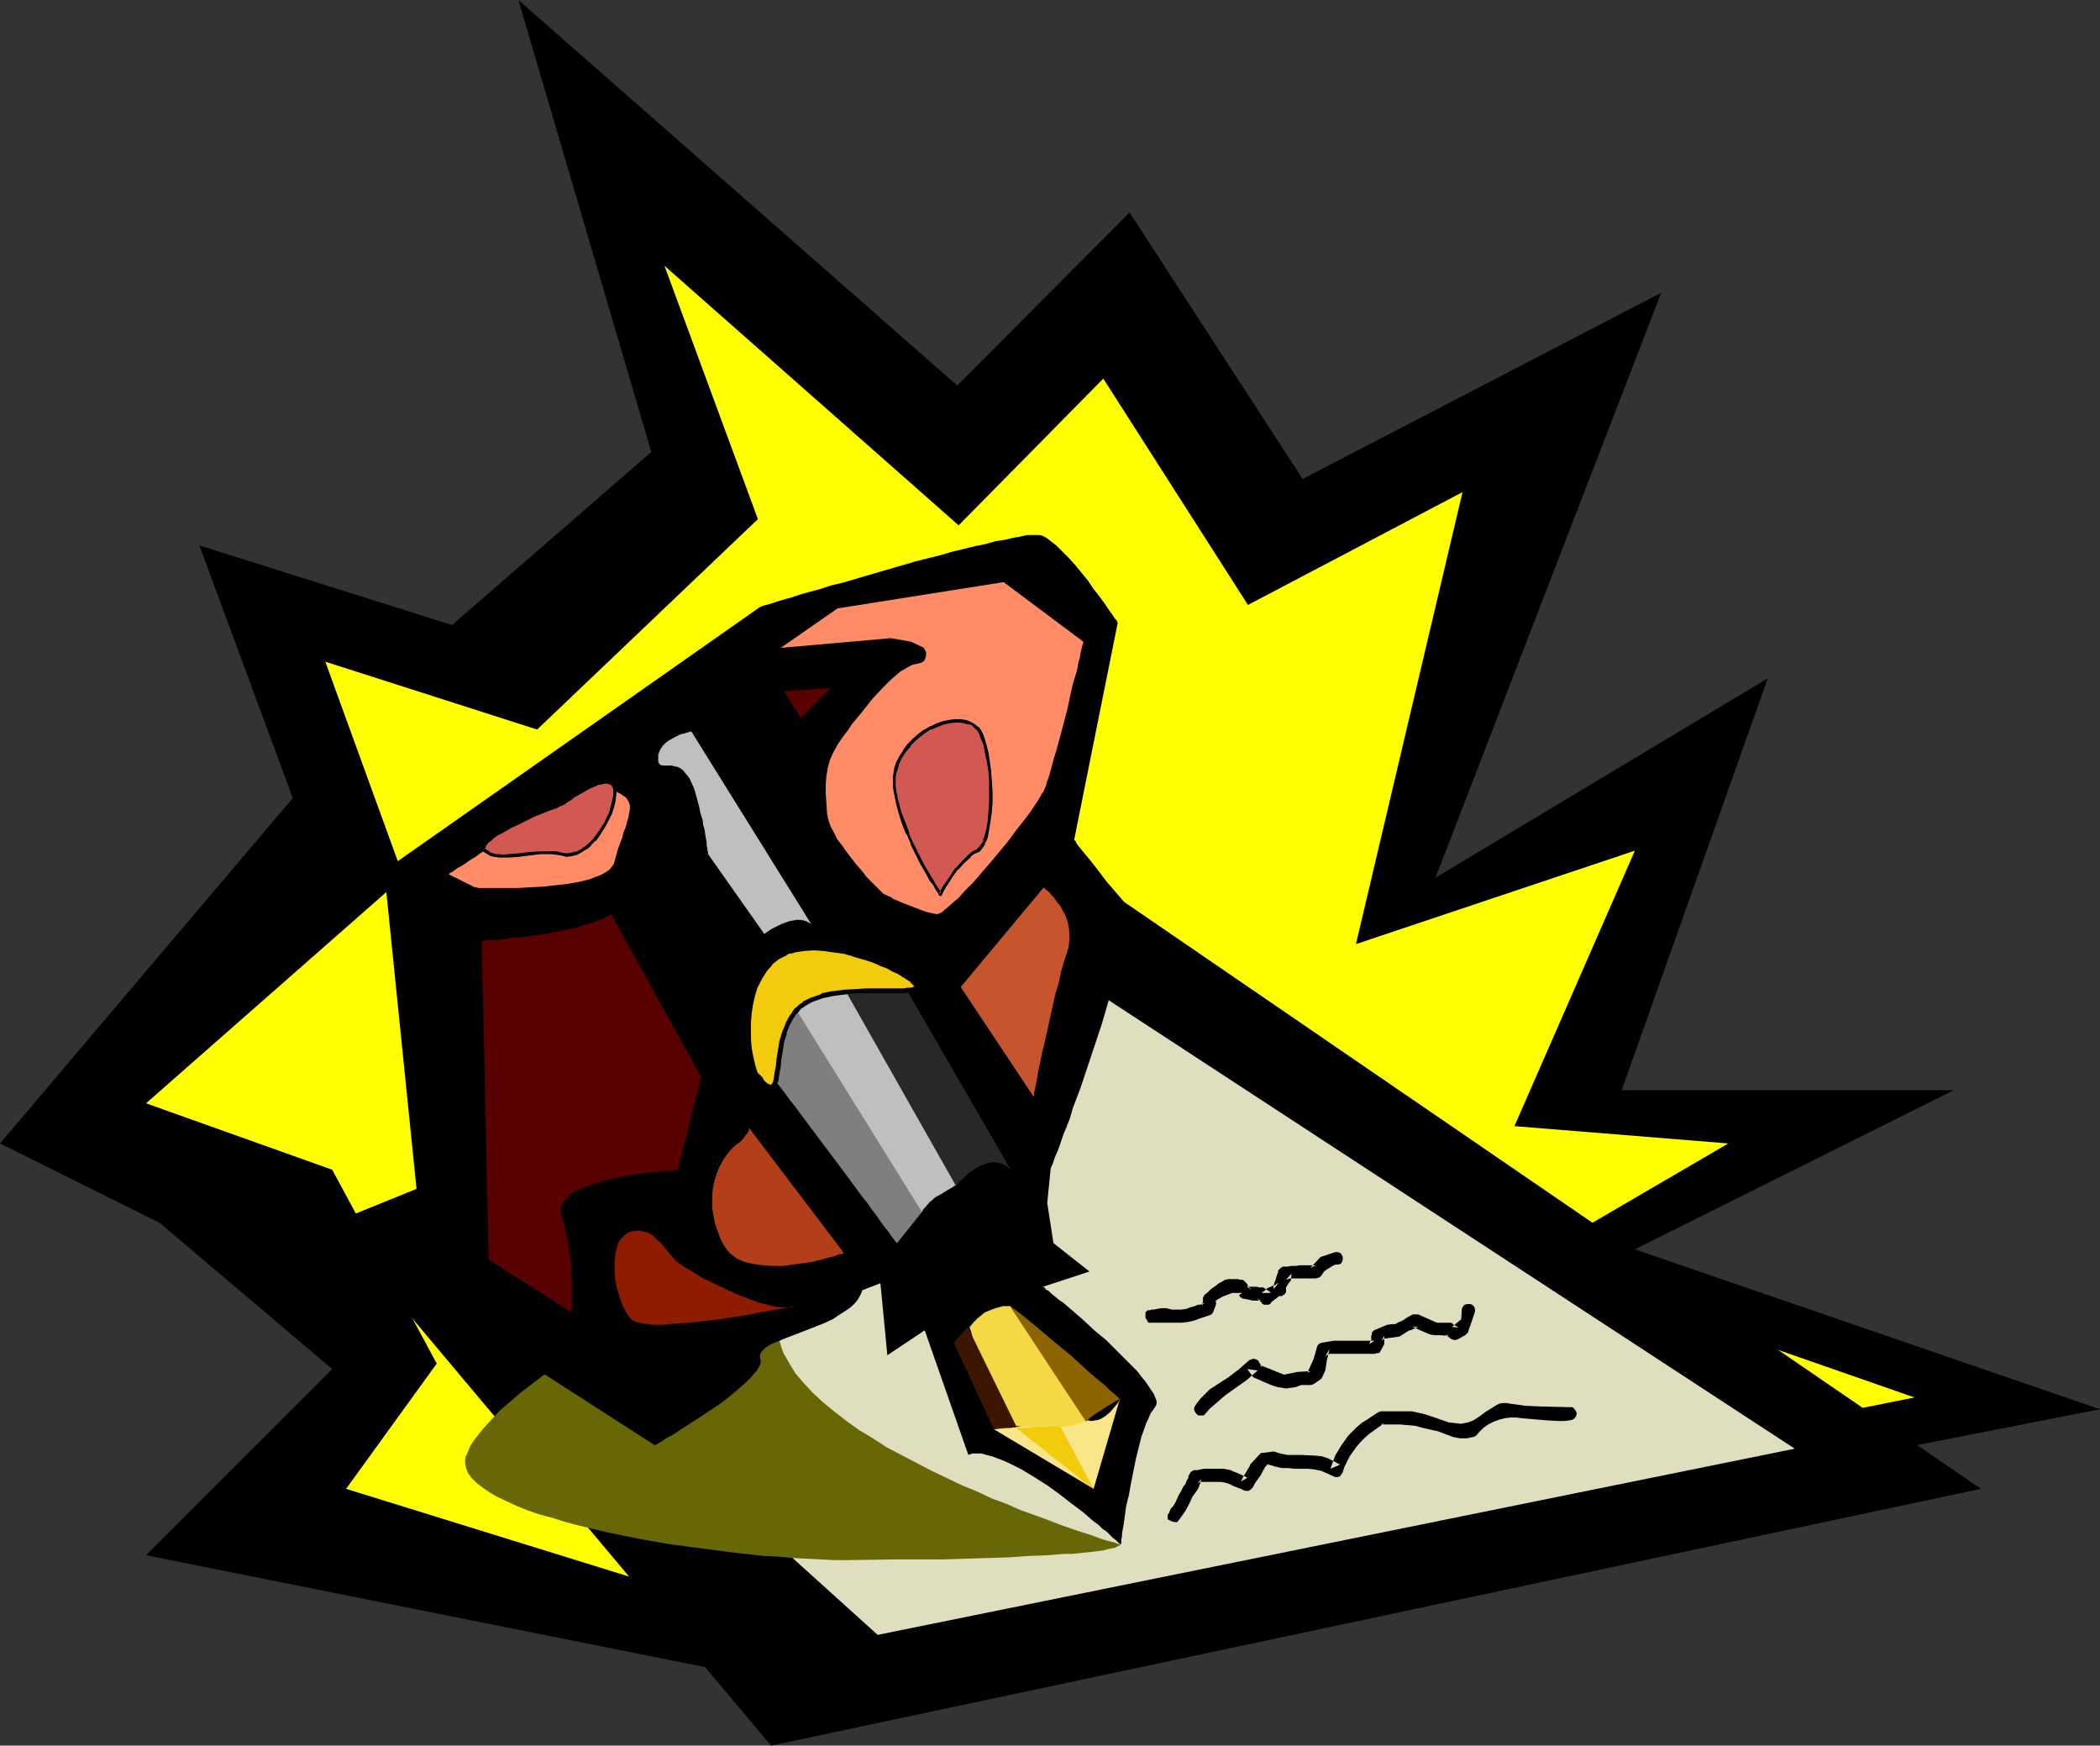 <?xml version="1.0" encoding="UTF-8" standalone="no"?>
<svg
   version="1.0"
   width="129.724mm"
   height="107.803mm"
   id="svg31"
   sodipodi:docname="Writing 6.wmf"
   xmlns:inkscape="http://www.inkscape.org/namespaces/inkscape"
   xmlns:sodipodi="http://sodipodi.sourceforge.net/DTD/sodipodi-0.dtd"
   xmlns="http://www.w3.org/2000/svg"
   xmlns:svg="http://www.w3.org/2000/svg">
  <rect width="100%" height="100%" fill="#333333" stroke="none"/>
  <sodipodi:namedview
     id="namedview31"
     pagecolor="#ffffff"
     bordercolor="#000000"
     borderopacity="0.25"
     inkscape:showpageshadow="2"
     inkscape:pageopacity="0.0"
     inkscape:pagecheckerboard="0"
     inkscape:deskcolor="#d1d1d1"
     inkscape:document-units="mm" />
  <defs
     id="defs1">
    <pattern
       id="WMFhbasepattern"
       patternUnits="userSpaceOnUse"
       width="6"
       height="6"
       x="0"
       y="0" />
  </defs>
  <path
     style="fill:#000000;fill-opacity:1;fill-rule:evenodd;stroke:none"
     d="m 381.699,291.61 74.498,-37.158 H 378.628 L 412.726,158.325 335.158,204.854 387.84,68.338 304.131,111.797 263.731,49.598 223.493,89.987 121.038,0 152.065,105.496 105.525,145.886 46.541,127.307 68.357,186.275 0,266.891 l 37.33,18.579 40.238,34.088 -43.47,43.459 139.784,27.949 316.412,-62.038 z"
     id="path1" />
  <path
     style="fill:#ffff00;fill-opacity:1;fill-rule:evenodd;stroke:none"
     d="m 356.166,294.518 47.349,-27.626 -49.934,-4.039 28.118,-64.299 -65.125,21.81 24.886,-105.496 -50.096,26.334 -33.774,-52.829 -33.774,34.25 -68.68,-60.584 21.816,59.13 -51.55,49.113 -49.45,-15.833 18.261,50.244 -60.115,52.829 43.47,15.509 24.402,45.236 -21.17,29.242 101.646,31.504 264.539,-52.829 z"
     id="path2" />
  <path
     style="fill:#000000;fill-opacity:1;fill-rule:evenodd;stroke:none"
     d="M 262.438,210.508 462.499,347.508 180.022,407.446 77.568,285.47 Z"
     id="path3" />
  <path
     style="fill:#dfdfbf;fill-opacity:1;fill-rule:evenodd;stroke:none"
     d="M 419.028,338.138 204.909,381.596 139.622,322.628 257.59,232.641 Z"
     id="path4" />
  <path
     style="fill:#676707;fill-opacity:1;fill-rule:evenodd;stroke:none"
     d="m 197.637,364.148 11.15,-0.162 h 5.656 5.494 l 5.333,-0.162 5.171,-0.162 5.01,-0.162 4.686,-0.323 4.363,-0.162 1.939,-0.162 1.939,-0.162 h 1.778 l 1.778,-0.162 1.616,-0.162 1.454,-0.162 1.293,-0.162 1.293,-0.162 1.131,-0.323 0.808,-0.162 0.808,-0.162 0.646,-0.323 0.323,-0.162 0.323,-0.162 v 0 l -0.162,-0.162 h -0.323 l -0.323,-0.162 -0.485,-0.162 -0.485,-0.162 -0.646,-0.162 -0.646,-0.162 -1.616,-0.485 -2.101,-0.808 -2.101,-0.646 -2.424,-0.808 -2.747,-0.969 -2.909,-1.131 -3.07,-1.131 -3.232,-1.131 -3.232,-1.454 -3.555,-1.292 -3.394,-1.616 -3.555,-1.454 -7.11,-3.393 -7.11,-3.716 -3.394,-1.777 -3.232,-2.1 -3.232,-1.939 -2.909,-2.1 -2.909,-2.262 -2.586,-2.1 -2.424,-2.262 -2.101,-2.262 -1.939,-2.262 -1.454,-2.423 -1.293,-2.262 -0.485,-1.292 -0.323,-1.131 -0.485,-1.292 -0.485,-1.292 -1.131,-2.1 -0.808,-0.808 -0.808,-0.808 -0.808,-0.808 -0.97,-0.485 -0.97,-0.646 -1.131,-0.323 -1.131,-0.485 -1.131,-0.323 -1.131,-0.162 h -1.293 l -2.586,-0.162 -2.909,0.162 -2.909,0.485 -3.07,0.808 -3.07,0.969 -3.232,0.969 -3.232,1.292 -3.232,1.454 -3.232,1.616 -3.232,1.777 -3.232,1.939 -3.07,1.777 -3.07,2.1 -2.909,1.939 -2.747,2.1 -2.747,2.1 -2.424,2.1 -2.262,1.939 -1.939,2.1 -1.778,1.939 -1.454,1.777 -1.293,1.777 -0.485,0.808 -0.323,0.808 -0.323,0.808 -0.323,0.646 -0.162,0.646 v 0.808 l 0.162,1.131 0.485,1.292 0.808,1.131 1.131,1.131 1.454,1.131 1.616,1.131 1.939,1.131 2.101,0.969 2.424,1.131 2.424,0.969 2.747,0.969 3.07,0.808 3.07,0.969 3.07,0.808 3.394,0.808 3.394,0.808 7.11,1.454 7.272,1.292 7.434,0.969 7.434,0.969 7.11,0.808 3.555,0.162 3.394,0.323 3.232,0.162 3.232,0.162 3.07,0.162 z"
     id="path5" />
  <path
     style="fill:#000000;fill-opacity:1;fill-rule:evenodd;stroke:none"
     d="m 243.531,300.334 10.827,-3.554 -8.403,-6.624 -1.454,-9.37 0.808,-8.078 0.485,-1.131 0.485,-1.454 0.646,-1.454 0.646,-1.777 0.646,-1.939 0.808,-1.939 0.808,-2.1 0.646,-2.262 1.778,-4.685 1.616,-4.847 3.394,-10.178 1.454,-5.008 1.454,-4.685 0.485,-2.262 0.646,-2.262 0.485,-2.1 0.485,-1.939 0.323,-1.939 0.323,-1.616 v -1.616 l 0.162,-1.454 v -1.131 l -0.162,-1.131 -0.162,-0.646 -0.323,-0.646 -1.939,-2.262 -2.101,-2.423 -1.939,-2.585 -1.778,-2.262 -0.808,-0.969 -0.808,-0.969 -0.646,-0.808 -0.646,-0.808 -0.485,-0.646 -0.162,-0.485 -0.323,-0.162 v -0.162 l 10.181,-50.729 h -0.162 v -0.162 l -0.162,-0.323 -0.323,-0.323 -0.323,-0.485 -0.323,-0.485 -0.808,-1.131 -0.97,-1.454 -1.293,-1.777 -1.293,-1.616 -1.293,-1.939 -2.909,-3.554 -1.616,-1.777 -1.454,-1.454 -1.454,-1.454 -1.454,-1.131 -0.646,-0.485 -0.485,-0.323 -0.646,-0.323 -0.646,-0.162 h -0.646 -0.97 -1.293 l -1.454,0.323 -1.778,0.323 -2.101,0.485 -2.101,0.323 -2.262,0.646 -2.424,0.485 -2.586,0.646 -2.747,0.646 -2.747,0.808 -5.818,1.454 -11.635,3.393 -5.494,1.616 -2.747,0.646 -2.424,0.808 -2.424,0.646 -2.262,0.646 -1.939,0.646 -1.778,0.485 -1.616,0.485 -1.454,0.485 -1.131,0.323 -0.646,0.162 -0.485,0.162 -0.162,0.162 h -0.162 l -87.749,61.553 10.181,100.003 53.005,34.088 v 0 l 0.323,-0.162 0.323,-0.162 0.485,-0.323 0.646,-0.323 0.646,-0.485 0.808,-0.485 0.97,-0.485 1.939,-1.292 2.262,-1.454 2.262,-1.454 2.424,-1.616 2.424,-1.616 2.262,-1.777 2.101,-1.777 1.778,-1.616 0.808,-0.808 0.646,-0.808 0.646,-0.646 0.485,-0.808 0.323,-0.646 0.162,-0.485 v -0.646 l -0.162,-0.485 v -0.485 -0.323 l 0.162,-0.323 0.323,-0.485 0.323,-0.323 0.485,-0.485 1.293,-0.808 1.616,-0.646 1.939,-0.808 2.101,-0.808 2.101,-0.808 4.525,-1.777 2.101,-0.969 1.939,-1.292 1.778,-1.131 0.808,-0.646 0.646,-0.646 0.646,-0.808 0.485,-0.808 0.323,-0.646 0.323,-0.808 4.202,-1.616 1.616,16.802 8.726,-5.816 10.181,29.08 0.97,-0.323 h 0.97 1.131 l 1.131,0.323 1.293,0.323 1.293,0.485 1.293,0.485 1.454,0.646 2.909,1.454 2.909,1.777 3.07,1.939 2.909,2.1 2.909,2.262 2.586,1.939 2.424,2.1 1.131,0.808 0.97,0.969 0.97,0.646 0.808,0.808 0.646,0.646 0.646,0.485 0.485,0.485 0.323,0.323 0.323,0.162 v 0.162 -0.162 l 0.162,-0.162 v -0.485 -0.485 l 0.162,-0.646 v -0.646 l 0.162,-0.969 0.162,-0.808 0.323,-2.262 0.323,-2.423 0.646,-2.585 0.485,-2.746 1.131,-5.654 0.646,-2.585 0.646,-2.585 0.808,-2.262 0.323,-0.969 0.485,-0.969 0.323,-0.808 0.323,-0.646 0.485,-0.646 0.323,-0.485 0.323,-0.485 0.162,-0.485 v -0.646 l -0.323,-0.808 -0.323,-0.808 -0.646,-0.969 -0.646,-0.969 -0.808,-1.131 -0.808,-0.969 -0.97,-1.292 -2.262,-2.262 -2.424,-2.423 -2.586,-2.585 -2.747,-2.262 -2.586,-2.423 -2.424,-2.1 -1.131,-0.969 -1.131,-0.969 -0.97,-0.646 -0.97,-0.808 -0.808,-0.646 -0.646,-0.646 -0.646,-0.323 -0.323,-0.485 z"
     id="path6" />
  <path
     style="fill:#282828;fill-opacity:1;fill-rule:evenodd;stroke:none"
     d="m 236.259,273.515 -26.826,-46.367 h -0.162 -0.485 l -0.808,0.162 h -0.97 l -1.131,0.162 -1.293,0.162 -2.747,0.485 -2.747,0.323 -1.293,0.323 -1.293,0.162 -0.97,0.323 -0.646,0.162 -0.485,0.323 -0.162,0.323 v 0.646 l 0.162,0.969 0.485,0.969 0.485,1.292 0.646,1.292 0.808,1.454 0.97,1.616 0.97,1.777 0.97,1.777 1.131,1.939 2.424,3.877 2.747,4.039 2.586,4.039 2.747,4.039 2.586,3.877 1.293,1.777 1.293,1.777 1.131,1.616 0.97,1.454 0.97,1.454 0.97,1.131 0.808,1.131 0.646,0.969 0.485,0.808 0.323,0.485 0.323,0.323 v 0.162 l 0.162,-0.162 0.323,-0.323 0.323,-0.485 0.646,-0.485 0.646,-0.646 0.646,-0.646 1.939,-1.292 0.97,-0.646 1.131,-0.323 0.97,-0.323 1.131,-0.162 1.131,0.162 0.97,0.323 1.131,0.646 0.485,0.485 z"
     id="path7" />
  <path
     style="fill:#bfbfbf;fill-opacity:1;fill-rule:evenodd;stroke:none"
     d="m 215.251,282.885 0.323,-0.646 0.485,-0.485 0.97,-1.131 1.293,-1.131 1.454,-0.808 1.293,-0.808 1.131,-0.646 0.485,-0.323 0.162,-0.162 h 0.323 v 0 l -26.826,-47.336 h -0.162 l -0.485,0.162 -0.646,0.162 -0.808,0.323 -1.131,0.485 -1.131,0.485 -2.586,1.131 -2.586,1.454 -1.131,0.808 -1.131,0.808 -0.808,0.969 -0.485,0.808 -0.323,0.969 -0.162,0.969 0.323,0.485 0.162,0.808 0.485,0.969 0.646,1.131 0.808,1.131 0.808,1.454 1.131,1.454 1.131,1.616 1.131,1.616 1.293,1.777 2.747,3.716 2.909,3.877 2.909,3.877 3.07,3.877 2.747,3.716 1.454,1.616 1.293,1.616 1.293,1.616 1.131,1.454 1.131,1.292 0.808,1.292 0.97,0.969 0.646,0.969 0.646,0.646 0.323,0.646 0.323,0.323 z"
     id="path8" />
  <path
     style="fill:#7f7f7f;fill-opacity:1;fill-rule:evenodd;stroke:none"
     d="m 209.433,290.156 5.818,-7.27 -29.734,-47.821 -0.162,0.162 -0.323,0.162 -0.646,0.485 -0.646,0.485 -0.808,0.646 -0.97,0.808 -1.939,1.616 -1.778,1.939 -0.808,0.969 -0.485,0.969 -0.485,0.969 -0.162,0.808 0.162,0.808 0.323,0.808 0.323,0.323 0.485,0.808 0.646,0.808 0.808,0.969 0.808,1.131 0.97,1.292 1.131,1.454 1.131,1.454 1.293,1.777 1.293,1.616 2.747,3.716 5.818,7.755 2.909,3.877 2.747,3.716 1.293,1.777 1.293,1.616 1.131,1.616 1.131,1.454 0.97,1.454 0.97,1.292 0.808,0.969 0.646,0.969 0.485,0.646 0.485,0.646 z"
     id="path9" />
  <path
     style="fill:#f2cc0c;fill-opacity:1;fill-rule:evenodd;stroke:none"
     d="m 187.779,234.257 0.808,-0.485 1.131,-0.485 2.262,-0.808 2.424,-0.646 2.586,-0.323 2.586,-0.162 h 2.747 l 2.424,-0.162 2.424,0.162 h 2.101 l 0.97,-0.162 h 0.97 0.646 0.646 l 0.646,-0.162 0.323,-0.162 0.323,-0.323 0.162,-0.162 v -0.323 l -0.162,-0.323 -0.323,-0.323 -0.485,-0.646 -0.808,-0.485 -0.97,-0.646 h -0.162 l -0.323,-0.323 -0.323,-0.162 -0.485,-0.323 -1.293,-0.485 -1.454,-0.808 -1.616,-0.646 -1.939,-0.808 -2.101,-0.646 -2.262,-0.646 -2.262,-0.646 -2.262,-0.485 -2.424,-0.323 -2.262,-0.162 -2.424,0.162 -2.101,0.485 -1.131,0.162 -0.97,0.485 -0.97,0.485 -0.97,0.485 -0.808,0.646 -0.808,0.646 -1.293,1.616 -1.131,1.777 -0.97,1.939 -0.646,2.1 -0.485,2.1 -0.323,2.262 -0.162,2.1 -0.162,2.1 0.162,2.1 0.162,1.939 0.162,1.616 0.323,1.616 0.485,1.292 0.323,0.969 0.323,0.646 0.808,0.969 0.646,0.646 0.485,0.646 0.485,0.323 0.485,0.162 0.323,0.162 h 0.323 l 0.323,-0.162 0.162,-0.323 0.162,-0.323 0.162,-0.485 0.162,-0.646 0.323,-1.292 0.162,-1.777 0.162,-1.777 0.323,-1.939 0.485,-2.1 0.485,-1.939 0.808,-1.939 0.97,-1.777 0.646,-0.808 0.646,-0.808 0.646,-0.808 z"
     id="path10" />
  <path
     style="fill:#000000;fill-opacity:1;fill-rule:evenodd;stroke:none"
     d="m 188.102,234.742 v 0 l 0.808,-0.485 v 0 l 0.97,-0.485 v 0 l 2.262,-0.808 v 0 l 2.424,-0.485 h -0.162 l 2.586,-0.323 2.747,-0.323 h -0.162 2.747 2.424 2.424 2.262 0.97 -0.162 0.97 l 0.808,-0.162 h 0.646 v 0 l 0.646,-0.162 0.485,-0.162 v 0 l 0.485,-0.323 0.162,-0.485 v -0.485 l -0.162,-0.646 -0.485,-0.485 v 0 l -0.485,-0.485 h -0.162 l -0.646,-0.646 -0.97,-0.485 v -0.162 l -0.323,-0.162 h 0.162 l -0.323,-0.162 v 0.162 l -0.323,-0.323 h -0.162 l -0.485,-0.323 -1.131,-0.485 -1.454,-0.808 -1.778,-0.646 v 0 l -1.939,-0.808 -2.101,-0.646 v -0.162 l -2.101,-0.646 h -0.162 l -2.262,-0.646 -2.424,-0.323 v 0 l -2.262,-0.323 h -0.162 l -2.262,-0.162 -2.424,0.162 v 0 l -2.262,0.323 v 0 l -1.131,0.323 v 0 l -0.97,0.485 v 0 l -0.97,0.485 h -0.162 L 181.315,222.948 v 0 l -0.97,0.646 v 0 l -0.808,0.808 v 0 l -1.454,1.616 v 0 l -1.131,1.777 v 0.162 l -0.97,1.939 v 0 l -0.808,2.1 v 0 l -0.485,2.1 v 0.162 l -0.323,2.1 -0.162,2.1 v 0.162 2.1 2.1 0 l 0.162,1.939 0.323,1.777 v 0 l 0.323,1.616 0.323,1.292 v 0 l 0.485,0.969 v 0.162 l 0.485,0.646 0.646,0.969 0.646,0.646 h 0.162 l 0.485,0.646 v 0 l 0.485,0.485 h 0.162 l 0.485,0.162 0.485,0.162 h 0.485 l 0.323,-0.323 h 0.162 l 0.323,-0.323 0.162,-0.485 v 0 l 0.162,-0.485 h 0.162 l 0.162,-0.646 0.162,-1.454 v 0 l 0.323,-1.616 0.162,-1.777 0.323,-1.939 v 0 l 0.323,-2.1 0.646,-1.939 h -0.162 l 0.808,-1.939 v 0 l 0.97,-1.777 v 0.162 l 0.485,-0.969 v 0.162 l 0.808,-0.808 h -0.162 l 0.808,-0.808 -0.162,0.162 0.97,-0.646 -0.646,-0.808 -0.808,0.485 -0.162,0.162 -0.646,0.646 h -0.162 l -0.646,0.808 v 0.162 l -0.646,0.808 v 0 l -0.97,1.777 v 0.162 l -0.808,1.939 v 0 l -0.646,2.1 -0.323,2.1 v 0 l -0.323,1.939 -0.162,1.777 -0.323,1.616 v 0 l -0.162,1.292 -0.162,0.646 v 0 l -0.162,0.485 v -0.162 l -0.162,0.485 0.162,-0.162 -0.323,0.162 h 0.162 l -0.323,0.162 0.323,-0.162 h -0.323 0.162 -0.485 0.162 l -0.323,-0.162 v 0 l -0.485,-0.323 v 0 l -0.485,-0.485 v 0 l -0.485,-0.808 -0.808,-0.808 v 0.162 l -0.323,-0.646 v 0 l -0.323,-0.969 v 0 l -0.323,-1.292 -0.323,-1.454 v 0 l -0.323,-1.777 -0.162,-1.939 v 0.162 -2.1 -2.1 0 l 0.162,-2.1 0.323,-2.1 v 0 l 0.485,-2.1 v 0 l 0.646,-2.1 v 0.162 l 0.97,-1.939 v 0 l 1.131,-1.777 -0.162,0.162 1.454,-1.616 h -0.162 l 0.808,-0.646 v 0 l 0.808,-0.646 v 0 l 0.97,-0.485 v 0 l 0.97,-0.485 h -0.162 l 0.97,-0.485 v 0.162 l 1.131,-0.323 h -0.162 l 2.262,-0.323 h -0.162 l 2.424,-0.162 2.262,0.162 v 0 l 2.262,0.323 v 0 l 2.424,0.323 2.262,0.646 h -0.162 l 2.262,0.646 v 0 l 2.101,0.646 1.939,0.808 h -0.162 l 1.778,0.646 1.454,0.808 1.131,0.485 0.485,0.323 v 0 l 0.323,0.162 v 0 l 0.323,0.323 v 0 h 0.323 -0.162 l 0.97,0.646 0.808,0.485 h -0.162 l 0.485,0.485 v 0 l 0.323,0.323 v 0 l 0.162,0.323 v -0.323 0.323 -0.323 l -0.162,0.323 0.162,-0.323 -0.323,0.323 h 0.162 l -0.485,0.162 0.162,-0.162 -0.485,0.162 v 0 h -0.646 l -0.808,0.162 h 0.162 -0.97 v 0 h -0.97 v 0 h -2.101 -2.424 -2.424 l -2.747,0.162 v 0 l -2.586,0.162 -2.586,0.323 h -0.162 l -2.424,0.485 v 0.162 l -2.262,0.808 h -0.162 l -0.97,0.485 v 0 l -0.97,0.485 v 0.162 z"
     id="path11" />
  <path
     style="fill:#bfbfbf;fill-opacity:1;fill-rule:evenodd;stroke:none"
     d="m 189.395,215.678 -27.957,-44.913 h -0.162 -0.162 l -0.485,0.162 -0.485,0.162 -1.293,0.323 -1.293,0.646 -1.454,0.808 -0.646,0.485 -0.646,0.646 -0.485,0.646 -0.323,0.646 -0.323,0.808 v 0.808 0.808 l 0.162,0.485 0.323,0.323 0.485,0.162 h 0.323 1.778 l 0.646,0.162 0.808,0.162 0.646,0.323 0.646,0.485 0.646,0.808 0.808,0.969 0.646,1.454 0.323,0.646 0.323,0.969 0.485,1.777 0.485,1.777 0.323,1.616 0.485,1.454 0.162,1.292 0.323,1.131 0.162,1.131 0.162,0.969 0.162,0.808 v 0.808 l 0.162,0.485 v 0.646 l 0.162,0.323 v 0.485 l 13.09,18.579 h 0.162 l 0.162,-0.162 0.485,-0.323 0.485,-0.323 0.485,-0.323 0.646,-0.323 1.616,-0.808 1.778,-0.646 0.808,-0.162 0.97,-0.162 h 0.808 l 0.97,0.162 0.808,0.323 z"
     id="path12" />
  <path
     style="fill:#ff8c66;fill-opacity:1;fill-rule:evenodd;stroke:none"
     d="m 206.363,208.731 -0.162,-0.162 -0.323,-0.323 -0.646,-0.646 -0.808,-0.808 -0.97,-0.969 -1.131,-1.131 -0.97,-1.292 -1.293,-1.454 -2.262,-2.908 -1.131,-1.616 -1.131,-1.454 -0.808,-1.616 -0.808,-1.454 -0.485,-1.454 -0.323,-1.454 -0.162,-2.423 -0.162,-2.262 v -2.262 l 0.162,-1.939 0.323,-1.939 0.485,-1.777 0.808,-1.777 0.97,-1.777 0.646,-0.969 0.808,-1.131 0.97,-1.292 0.97,-1.454 2.424,-2.908 2.424,-3.07 2.747,-2.908 1.293,-1.292 1.293,-1.131 1.131,-0.969 1.131,-0.646 1.131,-0.646 0.808,-0.323 0.808,-0.162 0.646,-0.162 0.485,-0.162 0.485,-0.323 0.162,-0.323 0.162,-0.323 0.162,-0.646 v -0.646 l -0.162,-0.485 -0.323,-0.485 v -0.162 l -3.07,-1.454 -4.686,-0.808 -25.694,2.262 13.251,-9.209 38.784,-6.139 18.584,13.894 v 0 0.323 l -0.162,0.485 -0.162,0.485 -0.162,0.808 -0.162,0.646 -0.162,1.131 -0.323,0.969 -0.162,1.131 -0.323,1.292 -0.808,2.585 -0.646,2.908 -0.646,3.07 -1.616,6.139 -0.808,2.908 -0.808,2.746 -0.646,2.423 -0.323,1.131 -0.323,0.969 -0.323,0.808 -0.162,0.808 -0.323,0.646 -0.162,0.485 -0.485,0.646 -0.323,0.646 -0.485,0.808 -0.646,0.969 -1.293,1.939 -1.616,2.1 -1.778,2.262 -1.778,2.423 -4.04,4.847 -2.101,2.423 -1.939,2.262 -1.939,1.939 -1.616,1.777 -0.97,0.808 -1.454,1.292 -0.646,0.485 -0.485,0.485 -0.485,0.323 -0.485,0.162 -0.323,0.162 -0.646,-0.162 -0.808,-0.162 -0.808,-0.162 -0.97,-0.323 -2.101,-0.808 -2.101,-0.808 -1.939,-0.808 -0.808,-0.323 -0.646,-0.485 -0.808,-0.323 -0.323,-0.162 -0.323,-0.162 z"
     id="path13" />
  <path
     style="fill:#c6542d;fill-opacity:1;fill-rule:evenodd;stroke:none"
     d="m 243.693,207.115 v 0.162 l 0.323,0.162 0.323,0.323 0.646,0.485 0.485,0.646 0.646,0.646 0.646,0.969 0.808,0.969 0.485,0.969 0.646,1.131 0.485,1.292 0.323,1.454 0.162,1.454 v 1.454 l -0.162,1.777 -0.485,1.616 -0.646,1.939 -0.646,2.262 -0.485,2.423 -0.808,2.585 -2.424,10.986 -0.646,2.585 -0.485,2.423 -0.485,2.262 -0.323,1.939 -0.162,0.808 -0.162,0.808 -0.162,0.808 -0.162,0.485 v 0.485 0.323 l -0.162,0.162 v 0 L 224.301,230.38 Z"
     id="path14" />
  <path
     style="fill:#b23f19;fill-opacity:1;fill-rule:evenodd;stroke:none"
     d="m 196.99,292.417 v 0 l -0.162,0.162 -0.323,0.162 h -0.485 l -0.485,0.162 -0.646,0.323 -1.454,0.323 -1.778,0.485 -1.939,0.485 -2.262,0.323 -2.262,0.323 -2.424,0.323 h -2.424 l -2.262,-0.162 -2.262,-0.323 -2.101,-0.485 -1.778,-0.808 -0.808,-0.646 -0.808,-0.646 -0.646,-0.808 -0.485,-0.646 -0.97,-1.777 -0.646,-1.777 -0.646,-1.777 -0.323,-1.777 -0.323,-1.777 v -1.616 -1.616 l 0.162,-1.616 0.323,-1.454 0.485,-1.616 0.485,-1.292 0.646,-1.292 0.646,-1.131 0.808,-1.131 0.808,-0.969 0.808,-0.808 0.808,-0.646 0.646,-0.485 0.646,-0.646 0.323,-0.485 0.323,-0.485 0.323,-0.323 0.323,-0.646 v -0.485 -0.162 l -0.162,-0.162 v 0 z"
     id="path15" />
  <path
     style="fill:#8e1c00;fill-opacity:1;fill-rule:evenodd;stroke:none"
     d="m 185.355,304.857 v 0 h -0.323 l -0.485,0.162 -0.646,0.162 -0.808,0.162 -0.808,0.162 -1.131,0.162 -1.131,0.162 -1.293,0.323 -1.293,0.162 -3.07,0.646 -3.232,0.485 -3.232,0.485 -6.787,0.808 -3.232,0.162 -2.909,0.323 h -2.586 l -1.131,-0.162 -1.131,-0.162 -0.808,-0.162 -0.808,-0.162 -0.646,-0.323 -0.485,-0.323 -0.646,-0.808 -0.646,-0.969 -0.646,-1.292 -0.485,-1.292 -0.485,-1.454 -0.485,-1.616 -0.323,-1.616 -0.162,-1.616 v -1.454 -1.616 l 0.162,-1.454 0.323,-1.292 0.323,-1.292 0.646,-0.969 0.808,-0.808 0.808,-0.646 0.97,-0.323 0.97,-0.162 h 0.808 l 0.808,0.162 0.808,0.162 0.646,0.323 0.808,0.485 0.485,0.485 1.293,1.131 2.262,2.746 1.131,1.292 0.323,0.323 0.323,0.323 0.646,0.323 0.485,0.485 1.454,0.808 1.616,0.969 1.778,1.131 2.101,0.969 4.363,2.1 2.262,0.969 2.101,0.808 2.101,0.808 2.101,0.485 1.939,0.485 1.616,0.162 h 0.808 0.646 l 0.646,-0.162 z"
     id="path16" />
  <path
     style="fill:#590000;fill-opacity:1;fill-rule:evenodd;stroke:none"
     d="m 163.701,251.382 -5.494,21.649 h -0.323 l -0.323,0.162 h -0.646 -0.646 -0.808 l -0.808,0.162 -1.131,0.162 -2.262,0.162 -2.424,0.323 -2.586,0.485 -2.747,0.485 -2.586,0.646 -2.586,0.808 -2.262,0.808 -0.97,0.485 -1.131,0.485 -0.808,0.646 -0.646,0.646 -0.646,0.646 -0.485,0.646 -0.323,0.808 -0.162,0.646 v 0.808 l 0.162,0.808 0.646,1.777 0.323,1.939 0.808,3.716 0.485,3.877 0.162,3.554 v 1.616 4.847 0.646 0.485 l -19.392,-12.278 -1.616,-74.478 h 0.646 l 0.323,-0.162 h 0.485 0.646 1.454 l 1.616,-0.162 1.939,-0.323 2.262,-0.162 2.262,-0.323 2.586,-0.323 2.424,-0.485 2.586,-0.485 2.424,-0.485 2.424,-0.808 2.262,-0.646 2.101,-0.808 1.778,-0.969 z"
     id="path17" />
  <path
     style="fill:#d15951;fill-opacity:1;fill-rule:evenodd;stroke:none"
     d="m 219.614,208.731 -0.162,-0.162 -0.162,-0.162 -0.162,-0.323 -0.162,-0.323 -0.323,-0.485 -0.323,-0.646 -0.485,-0.646 -0.485,-0.646 -0.97,-1.777 -1.131,-1.939 -0.97,-2.262 -1.293,-2.262 -0.97,-2.423 -1.131,-2.585 -0.808,-2.585 -0.646,-2.423 -0.485,-2.423 -0.162,-1.131 v -2.262 l 0.162,-0.969 0.162,-0.969 0.323,-0.969 0.808,-1.616 0.97,-1.454 1.131,-1.454 1.131,-1.292 1.293,-0.969 1.293,-0.969 1.293,-0.808 1.454,-0.485 1.454,-0.485 1.293,-0.323 1.293,-0.162 h 1.293 l 1.131,0.162 1.131,0.323 0.97,0.485 0.808,0.646 0.323,0.323 0.323,0.485 0.323,0.646 0.323,0.808 0.485,1.616 0.485,1.939 0.323,2.1 0.323,2.262 0.162,2.262 v 2.423 2.423 2.262 l -0.323,2.262 -0.323,1.939 -0.323,1.616 -0.323,0.808 -0.323,0.808 -0.323,0.485 -0.323,0.485 -0.485,0.485 -0.323,0.162 -0.97,0.485 -0.808,0.646 -1.616,1.454 -1.454,1.616 -1.293,1.777 -0.97,1.616 -0.485,0.646 -0.323,0.646 -0.323,0.485 -0.162,0.323 -0.162,0.323 z"
     id="path18" />
  <path
     style="fill:#000000;fill-opacity:1;fill-rule:evenodd;stroke:none"
     d="m 219.291,208.408 h 0.485 v 0 0 l -0.162,-0.162 -0.162,-0.323 -0.162,-0.323 -0.323,-0.485 -0.485,-0.646 -0.323,-0.646 -0.485,-0.808 -0.97,-1.616 -1.131,-1.939 -2.262,-4.524 v 0 l -1.131,-2.423 h 0.162 l -0.97,-2.585 -0.97,-2.423 -0.646,-2.585 v 0.162 l -0.485,-2.423 -0.162,-1.131 v 0 -2.262 0.162 l 0.162,-0.969 0.323,-0.969 v 0 l 0.323,-0.969 -0.162,0.162 0.808,-1.777 0.97,-1.454 v 0 l 1.131,-1.292 h -0.162 l 1.293,-1.292 v 0 l 1.131,-0.969 1.293,-0.969 v 0 l 1.293,-0.808 v 0.162 l 1.454,-0.646 1.293,-0.485 v 0 l 1.293,-0.323 1.293,-0.162 v 0 h 1.293 v 0 l 1.131,0.162 h -0.162 l 1.131,0.323 v -0.162 l 0.97,0.485 h -0.162 l 0.808,0.808 v -0.162 l 0.323,0.485 v 0 l 0.323,0.485 0.323,0.485 h -0.162 l 0.323,0.808 0.646,1.454 v 0 l 0.323,1.939 0.485,2.1 0.323,2.262 v 0 l 0.162,2.262 v 2.423 2.423 l -0.162,2.262 v 0 l -0.162,2.1 -0.323,1.939 -0.485,1.777 v 0 l -0.323,0.808 h 0.162 l -0.323,0.646 v -0.162 l -0.323,0.646 v -0.162 l -0.323,0.485 -0.485,0.485 h 0.162 l -1.293,0.646 -0.808,0.646 v 0 l -1.616,1.616 -1.454,1.616 h -0.162 l -1.131,1.777 -1.131,1.616 -0.485,0.646 -0.323,0.646 -0.323,0.485 -0.162,0.323 -0.162,0.162 v 0.323 -0.162 0 l 0.323,0.808 0.323,-0.323 0.162,-0.485 v 0.162 l 0.162,-0.485 0.323,-0.485 0.323,-0.646 0.485,-0.646 0.97,-1.616 1.293,-1.777 v 0.162 l 1.454,-1.616 1.616,-1.454 h -0.162 l 0.808,-0.646 1.454,-0.646 0.323,-0.485 0.485,-0.646 v 0 l 0.323,-0.485 v -0.162 l 0.323,-0.646 v 0 l 0.323,-0.808 v 0 l 0.323,-1.777 0.323,-1.939 0.323,-2.262 v 0 l 0.162,-2.262 v -2.423 l -0.162,-2.423 -0.162,-2.262 v -0.162 l -0.323,-2.262 -0.323,-2.1 -0.485,-1.939 v 0 l -0.485,-1.616 -0.323,-0.808 v 0 l -0.323,-0.646 -0.323,-0.485 v 0 l -0.323,-0.485 h -0.162 l -0.808,-0.646 -1.131,-0.646 -0.97,-0.323 v 0 l -1.293,-0.162 v 0 h -1.293 v 0 l -1.293,0.162 -1.454,0.323 v 0 l -1.454,0.485 -1.293,0.646 h -0.162 l -1.293,0.808 h -0.162 l -1.293,0.969 -1.293,1.131 v 0 l -1.131,1.131 v 0 l -1.131,1.454 v 0.162 l -0.97,1.454 -0.808,1.616 v 0.162 l -0.323,0.808 v 0.162 l -0.162,0.969 -0.162,0.969 v 0 2.262 0 l 0.162,1.131 0.485,2.423 v 0.162 l 0.646,2.423 0.808,2.585 0.97,2.423 h 0.162 l 0.97,2.423 v 0.162 l 2.262,4.524 1.131,1.939 0.97,1.777 0.485,0.646 0.485,0.646 0.323,0.646 0.323,0.485 0.162,0.323 0.323,0.323 v 0.323 l 0.485,0.323 z"
     id="path19" />
  <path
     style="fill:#5b0000;fill-opacity:1;fill-rule:evenodd;stroke:none"
     d="m 186.971,167.534 -3.878,-6.139 10.827,-0.808 z"
     id="path20" />
  <path
     style="fill:#ff8c66;fill-opacity:1;fill-rule:evenodd;stroke:none"
     d="m 110.857,207.115 h 0.485 l 0.323,0.162 h 2.101 0.97 3.394 2.747 l 2.747,-0.162 3.07,-0.162 2.909,-0.323 2.909,-0.323 2.747,-0.485 2.586,-0.646 1.131,-0.485 0.97,-0.323 0.97,-0.485 0.808,-0.485 0.646,-0.485 0.485,-0.646 0.485,-0.646 0.162,-0.646 0.808,-2.908 0.97,-2.585 0.323,-1.292 0.485,-1.131 0.323,-1.292 0.323,-0.969 0.162,-1.131 0.162,-0.808 v -0.969 l -0.323,-0.808 -0.485,-0.808 -0.646,-0.485 -0.97,-0.646 -1.131,-0.485 -0.646,-0.162 h -0.97 l -0.97,0.162 -0.97,0.162 -1.293,0.323 -1.293,0.485 -1.293,0.485 -1.454,0.646 -3.07,1.292 -3.394,1.777 -3.232,1.777 -3.394,1.939 -3.232,1.777 -3.07,1.939 -2.909,1.777 -1.293,0.969 -1.131,0.646 -1.131,0.808 -0.97,0.646 -0.97,0.485 -0.646,0.485 -0.646,0.485 -0.485,0.162 -0.162,0.323 h -0.162 z"
     id="path21" />
  <path
     style="fill:#d15951;fill-opacity:1;fill-rule:evenodd;stroke:none"
     d="m 131.057,187.729 0.162,-0.162 0.485,-0.162 0.485,-0.485 0.808,-0.485 0.97,-0.646 1.131,-0.646 2.262,-1.292 1.131,-0.485 1.131,-0.485 0.97,-0.323 h 0.97 l 0.808,0.162 0.646,0.323 0.162,0.323 0.323,0.323 v 0.485 0.485 1.292 l -0.323,1.131 -0.323,1.454 -0.323,1.292 -0.646,1.292 -0.646,1.292 -0.808,1.292 -0.808,1.131 -0.808,1.131 -0.97,1.131 -1.131,0.808 -0.97,0.646 -1.131,0.646 -1.131,0.162 -1.293,0.162 -1.131,-0.162 -1.131,-0.162 -1.293,-0.162 h -2.424 l -2.586,0.162 -2.586,0.323 -2.424,0.323 h -1.131 -0.97 l -0.97,-0.162 -0.808,-0.323 -0.808,-0.323 -0.646,-0.485 -0.323,-0.323 v -0.323 -0.323 l 0.162,-0.323 0.323,-0.323 0.323,-0.485 0.97,-0.808 1.293,-0.969 1.454,-0.808 1.778,-0.969 1.778,-0.808 3.555,-1.777 1.778,-0.646 1.616,-0.646 1.293,-0.485 0.485,-0.323 0.808,-0.323 0.323,-0.162 z"
     id="path22" />
  <path
     style="fill:#000000;fill-opacity:1;fill-rule:evenodd;stroke:none"
     d="m 131.219,188.052 0.323,-0.162 h -0.162 l 0.485,-0.162 0.646,-0.485 0.808,-0.485 0.808,-0.646 1.131,-0.646 2.262,-1.292 1.131,-0.485 v 0 l 1.131,-0.485 0.97,-0.162 h -0.162 l 0.97,-0.162 v 0 l 0.808,0.162 h -0.162 l 0.646,0.323 -0.162,-0.162 0.162,0.323 v 0 l 0.323,0.323 -0.162,-0.162 0.162,0.485 v 0.485 0 1.292 -0.162 l -0.323,1.292 -0.323,1.292 v 0 l -0.323,1.292 v 0 l -0.646,1.292 v 0 l -0.646,1.454 v -0.162 l -0.808,1.292 -0.808,1.131 v 0 l -0.808,1.131 v 0 l -0.97,0.969 v 0 l -0.97,0.808 v 0 l -0.97,0.646 -1.131,0.646 v -0.162 l -1.131,0.323 v 0 l -1.131,0.162 h 0.162 l -1.131,-0.162 -1.293,-0.323 h -1.131 -0.162 -2.424 l -2.586,0.162 h -0.162 l -2.424,0.323 -2.424,0.162 v 0 l -1.131,0.162 -0.97,-0.162 v 0 h -0.97 0.162 l -0.97,-0.323 0.162,0.162 -0.808,-0.485 h 0.162 l -0.808,-0.485 0.162,0.162 -0.323,-0.323 0.162,0.162 -0.162,-0.323 v 0.162 l 0.162,-0.485 v 0.162 -0.323 0 l 0.323,-0.323 v 0 l 0.323,-0.485 -0.162,0.162 1.131,-0.808 h -0.162 l 1.293,-0.969 1.616,-0.808 1.616,-0.969 1.778,-0.808 v 0 l 3.555,-1.777 1.616,-0.646 v 0 l 1.616,-0.646 1.293,-0.485 0.646,-0.162 0.808,-0.485 v 0 l 0.323,-0.162 v 0.162 l 0.162,-0.162 h -0.162 0.162 l -0.162,-0.646 v 0 h -0.323 v 0.162 h -0.323 v 0 l -0.808,0.323 -0.485,0.162 -1.293,0.646 -1.616,0.646 v 0 l -1.616,0.646 -3.717,1.777 v 0 l -1.778,0.808 -1.778,0.969 -1.454,0.808 -1.293,0.969 h -0.162 l -0.97,0.808 v 0 l -0.323,0.485 v 0 l -0.323,0.485 -0.162,0.323 v 0.162 0.323 0.485 l 0.323,0.485 0.808,0.485 v 0 l 0.808,0.485 0.808,0.162 h 0.162 l 0.97,0.162 v 0 h 0.97 1.131 0.162 l 2.262,-0.162 2.586,-0.323 v 0 l 2.586,-0.323 h 2.424 v 0 l 1.293,0.162 1.131,0.162 1.131,0.323 1.293,-0.162 v 0 l 1.293,-0.323 1.131,-0.646 0.97,-0.646 h 0.162 l 0.97,-0.808 v -0.162 l 0.97,-0.969 h 0.162 l 0.808,-1.131 v 0 l 0.808,-1.292 0.808,-1.292 v 0 l 0.646,-1.292 v 0 l 0.646,-1.292 v 0 l 0.485,-1.454 v 0 l 0.323,-1.292 0.162,-1.292 v 0 l 0.162,-1.292 v 0 l -0.162,-0.646 v -0.485 l -0.323,-0.323 -0.323,-0.485 -0.646,-0.485 h -0.97 -0.97 l -1.131,0.323 -1.131,0.485 v 0 l -1.131,0.485 -2.424,1.292 -0.97,0.646 -0.97,0.646 -0.808,0.485 -0.485,0.485 -0.485,0.162 -0.162,0.323 0.162,-0.162 z"
     id="path23" />
  <path
     style="fill:#f8e688;fill-opacity:1;fill-rule:evenodd;stroke:none"
     d="m 252.904,331.352 h -0.162 l -0.485,0.162 h -0.808 l -0.97,0.162 -1.293,0.162 -1.454,0.162 -1.616,0.162 -1.616,0.162 -6.949,0.646 -1.616,0.323 h -1.454 l -1.454,0.162 -0.97,0.162 23.27,13.894 6.141,-21.002 v 0.162 l -0.162,0.162 -0.162,0.323 -0.162,0.323 -0.808,0.969 -0.97,1.131 -1.131,0.969 -0.808,0.485 -0.646,0.323 -0.808,0.162 -0.97,0.162 -0.97,-0.162 z"
     id="path24" />
  <path
     style="fill:#f5d846;fill-opacity:1;fill-rule:evenodd;stroke:none"
     d="m 235.774,304.857 v 0 h -0.162 -0.485 -0.97 l -1.131,0.323 -0.646,0.162 -0.808,0.323 -0.808,0.323 -0.808,0.323 -0.808,0.646 -0.808,0.646 -0.97,0.969 -0.808,0.969 -0.162,0.162 v 0.323 l 0.162,0.323 0.162,0.485 0.162,0.646 0.162,0.646 0.646,1.616 0.808,1.777 0.808,1.939 1.939,4.2 1.939,4.039 0.808,1.939 0.97,1.616 0.646,1.454 0.323,0.646 0.162,0.485 0.323,0.323 0.162,0.323 v 0.323 0 h 0.323 0.162 0.485 l 0.97,0.162 h 1.293 l 1.454,0.162 1.616,0.162 3.394,-0.162 1.778,-0.162 1.616,-0.162 1.454,-0.323 1.293,-0.323 0.485,-0.323 0.485,-0.323 0.162,-0.323 0.323,-0.323 0.162,-0.485 v -0.485 -0.485 l -0.323,-0.485 -0.646,-1.292 -0.97,-1.616 -1.131,-1.616 -1.293,-1.939 -1.454,-1.939 -1.454,-1.939 -3.07,-4.039 -1.616,-1.939 -1.454,-1.777 -1.293,-1.616 -1.131,-1.454 -0.97,-1.131 -0.323,-0.646 -0.485,-0.323 -0.162,-0.323 -0.162,-0.323 -0.162,-0.162 z"
     id="path25" />
  <path
     style="fill:#8c6500;fill-opacity:1;fill-rule:evenodd;stroke:none"
     d="m 235.774,304.857 0.485,0.323 0.485,0.323 0.646,0.485 0.646,0.485 0.808,0.646 0.808,0.646 1.778,1.454 2.101,1.777 2.101,1.777 4.525,3.716 2.101,1.939 2.101,1.939 1.939,1.616 1.778,1.454 0.646,0.646 0.646,0.646 0.646,0.485 0.485,0.485 0.485,0.323 0.162,0.323 0.323,0.162 v 0 0.162 h -0.323 l -0.162,0.162 -0.485,0.162 -0.97,0.646 -1.131,0.646 -2.747,1.777 -1.131,0.808 -0.97,0.969 z"
     id="path26" />
  <path
     style="fill:#f2cc0c;fill-opacity:1;fill-rule:evenodd;stroke:none"
     d="m 255.328,347.508 -7.757,-14.54 h -0.485 -0.485 -0.646 l -1.454,0.162 h -1.778 -1.778 l -1.616,0.162 h -1.293 l -0.485,-0.162 h -0.162 v 0 0.162 l 0.162,0.162 0.323,0.323 0.323,0.162 0.485,0.485 0.97,0.808 1.454,1.131 1.454,1.131 3.394,2.746 3.394,2.585 1.616,1.292 1.293,1.131 1.293,0.969 0.485,0.323 0.485,0.323 0.323,0.323 0.323,0.162 v 0.162 z"
     id="path27" />
  <path
     style="fill:#3d1600;fill-opacity:1;fill-rule:evenodd;stroke:none"
     d="m 222.685,313.42 9.373,20.195 h 0.162 l 0.485,-0.162 h 0.97 l 0.97,-0.162 0.97,-0.162 h 0.808 0.808 0.162 l -11.474,-23.426 z"
     id="path28" />
  <path
     style="fill:#000000;fill-opacity:1;fill-rule:evenodd;stroke:none"
     d="m 275.366,354.617 1.293,-1.777 0.97,-1.777 0.808,-1.777 1.293,-1.777 0.808,-2.262 -0.97,0.969 0.646,-0.323 h 2.909 0.97 0.97 l 0.97,0.162 0.97,0.323 0.97,0.485 2.101,0.808 0.162,0.162 h 0.162 l 0.485,0.162 h 0.646 l 0.485,-0.323 0.485,-0.485 0.485,-0.969 1.293,-1.777 1.131,-2.1 0.808,-0.646 -0.808,0.323 0.808,-0.162 1.616,0.485 1.454,0.323 h 1.454 l 1.616,0.162 h 3.07 l 1.454,0.162 1.616,0.323 3.232,1.454 h 0.485 l 0.646,-0.162 0.323,-0.485 0.323,-0.485 0.323,-1.131 0.646,-1.292 0.646,-1.292 0.808,-1.131 0.808,-1.131 0.97,-1.131 0.97,-0.969 1.131,-0.969 1.131,-0.808 2.262,-1.616 -0.808,0.323 h 2.747 1.778 l 1.778,0.162 1.778,0.162 1.778,0.485 3.555,0.808 3.394,1.292 0.808,0.162 0.808,0.162 h 0.808 0.808 l 0.808,-0.162 0.808,-0.162 0.646,-0.323 0.485,-0.646 1.131,-1.131 1.131,-0.808 1.293,-0.646 1.293,-0.485 1.293,-0.323 1.293,-0.162 h 1.454 l 1.293,0.162 5.656,0.485 2.909,0.162 h 1.293 l 1.293,-0.162 0.646,-0.162 0.485,-0.323 0.323,-0.485 0.162,-0.646 -0.162,-0.485 -0.323,-0.485 -0.485,-0.485 h -0.646 l -6.787,-0.162 -3.555,-0.162 -3.555,-0.485 -0.808,-0.162 h -0.97 l -0.808,0.162 -0.646,0.323 -1.293,0.808 -1.293,0.808 -1.293,0.969 -1.454,0.969 -1.293,0.485 -0.808,0.162 -0.808,0.162 -1.454,-0.162 -1.454,-0.162 -2.747,-0.969 -1.454,-0.485 -1.454,-0.485 -1.454,-0.323 -1.454,-0.323 h -7.272 l -0.485,0.162 -0.323,0.162 -2.424,1.616 -1.293,0.808 -1.131,0.969 -1.939,1.939 -1.616,2.262 -1.454,2.423 -1.131,3.07 2.262,-0.969 -2.747,-1.454 -1.454,-0.485 -1.616,-0.162 -3.232,-0.162 h -1.778 -1.454 l -1.616,-0.323 -1.616,-0.485 -2.424,0.323 h -0.485 l -0.323,0.323 -2.262,2.423 v 0 0.162 l -0.162,0.323 -0.323,0.485 -0.323,0.646 -0.323,0.485 -0.323,0.485 -0.323,0.646 -0.323,0.646 h 0.162 l 0.162,-0.162 0.323,-0.162 0.323,-0.162 0.485,-0.323 v 0 0 l -0.323,-0.162 -0.162,-0.162 -0.485,-0.162 -0.646,-0.323 -0.808,-0.323 h 0.162 -0.162 l -0.323,-0.162 -0.485,-0.162 -0.646,-0.323 -0.808,-0.162 -0.808,-0.162 h -0.97 -0.97 -2.586 l -0.97,0.162 -0.646,0.162 h -0.808 v 0 l -0.323,0.162 -0.485,0.323 -0.162,0.323 -0.162,0.323 -0.162,0.162 v 0.485 l -0.323,0.485 -0.323,0.808 v 0 l -0.162,0.323 -0.323,0.323 -0.323,0.646 -0.323,0.646 -0.485,0.808 -0.808,1.777 -0.485,0.808 -0.485,0.485 -0.323,0.646 -0.162,0.485 -0.323,0.323 v 0.323 0.808 l 0.97,0.485 0.646,0.162 h 0.646 l 0.323,-0.485 z"
     id="path29" />
  <path
     style="fill:#000000;fill-opacity:1;fill-rule:evenodd;stroke:none"
     d="m 281.507,329.898 0.97,-1.131 1.131,-0.969 2.424,-2.1 5.01,-3.554 2.586,-2.262 -2.424,-0.323 0.97,1.292 0.162,0.323 0.323,0.323 2.586,1.131 1.939,0.808 1.131,0.323 0.97,0.162 0.97,0.162 1.131,-0.162 1.131,-0.162 1.293,-0.485 h 2.262 l 0.485,-0.162 0.323,-0.162 1.616,-1.131 0.485,-0.969 0.485,-1.131 0.323,-2.262 0.646,-2.585 -0.97,1.616 0.97,-0.485 h 4.04 4.04 2.424 l 0.485,-0.162 h 0.485 l 0.323,-0.323 0.162,-0.323 0.808,-1.454 v -0.646 -1.292 l -0.646,1.131 0.646,-0.485 3.555,-0.485 2.262,-1.454 h 0.323 l 0.323,-0.162 1.454,-0.646 h -1.293 l 1.778,0.808 1.131,0.485 1.131,0.485 1.131,0.162 h 1.293 l 2.101,0.162 -0.97,-0.323 1.293,0.969 0.323,0.162 0.485,0.162 h 0.323 l 0.485,-0.162 1.778,-0.969 0.646,-0.646 0.162,-0.646 0.485,-1.292 0.485,-1.454 0.485,-1.454 v -0.485 l -0.162,-0.646 -0.485,-0.485 -0.485,-0.162 h -0.646 l -0.646,0.162 -0.323,0.323 -0.323,0.646 -0.162,2.585 v -0.162 l -2.101,1.777 1.454,0.162 -1.293,-0.808 -0.323,-0.323 h -0.485 -2.747 v 0 h -0.162 l -4.363,-1.939 h -0.646 -0.646 l -1.454,0.808 -0.646,0.485 -1.454,0.646 -0.485,0.323 h -0.646 l -1.293,0.162 -3.07,1.292 -0.485,0.485 v 0.485 l -0.162,0.323 v 1.292 l 0.162,-0.808 -0.646,1.454 1.293,-0.808 h -2.424 -3.555 -3.555 l -2.909,0.485 -0.646,0.323 -0.323,0.485 -0.808,2.908 v 0 l -1.454,3.231 0.808,-0.323 -3.07,0.162 -0.808,0.162 -0.808,0.162 -0.808,0.162 -0.808,0.162 -5.656,-2.262 0.646,0.646 -0.808,-1.292 -0.162,-0.323 -0.485,-0.323 -0.646,-0.162 -0.485,0.162 -0.485,0.162 -2.586,2.262 -2.586,1.939 -1.293,0.808 -1.454,0.969 -1.293,0.808 -1.131,1.131 -1.131,1.131 -0.97,1.292 -0.323,0.485 -0.162,0.646 0.162,0.485 0.323,0.485 0.485,0.485 h 0.646 0.646 z"
     id="path30" />
  <path
     style="fill:#000000;fill-opacity:1;fill-rule:evenodd;stroke:none"
     d="m 268.902,308.735 h 2.909 2.747 1.293 l 1.454,-0.162 1.454,-0.323 1.293,-0.485 1.939,-0.646 0.485,-0.162 0.323,-0.162 0.323,-0.323 0.162,-0.323 0.485,-1.292 0.162,-0.485 v -0.969 l -0.323,0.808 0.485,-0.808 1.454,-0.808 1.293,-0.485 0.808,-0.323 h 0.808 0.646 0.97 l -0.808,0.485 0.323,0.485 0.485,0.323 1.778,0.323 0.485,0.162 h 0.646 1.454 l -0.97,-0.485 1.131,0.969 v 0.162 l 0.485,0.323 h 0.646 0.485 l 0.485,-0.323 v -0.162 l 0.808,-0.646 0.646,-0.485 0.646,-0.485 0.323,0.162 0.485,-0.323 0.323,-0.162 0.323,-0.485 v -0.485 -0.646 l 0.485,-0.808 0.646,-0.808 0.162,-1.616 -1.293,1.454 0.97,-0.323 h 3.555 2.424 l 0.646,-0.162 0.323,-0.162 0.323,-0.323 0.646,-0.969 0.646,-0.485 0.808,-0.485 0.808,-0.485 0.485,-0.162 h 0.485 l 0.646,-0.162 0.323,-0.485 0.162,-0.485 v -0.646 l -0.323,-0.646 -0.323,-0.323 -0.646,-0.162 h -0.485 l -3.394,1.131 -2.424,2.585 1.293,-0.646 h -2.424 -0.162 -0.485 -0.646 l -0.97,0.162 h -0.485 -0.646 l -0.808,0.162 h -0.97 -0.162 l -0.162,0.162 -0.323,0.162 -0.485,0.485 -0.162,0.808 -0.162,0.323 -0.162,0.485 -0.162,0.646 -0.323,0.808 v 0 0.162 l -0.162,0.323 v 0.323 0.485 l 0.162,-0.162 0.162,-0.162 0.162,-0.162 0.323,-0.485 0.323,-0.323 v 0 0 h -0.162 l -0.323,0.162 -0.323,0.323 -0.646,0.162 -0.646,0.323 h -0.162 l -0.323,0.162 -0.323,0.323 -0.323,0.323 -0.323,0.162 -0.323,0.323 h 2.101 l -0.162,-0.162 -0.323,-0.323 -0.323,-0.162 -0.485,-0.323 v 0 l -0.162,-0.162 -0.323,-0.162 h -0.97 l -0.485,-0.162 h -0.646 -0.97 0.323 0.162 -0.162 -0.485 l -0.323,-0.162 -0.323,-0.162 0.162,0.162 0.162,0.323 0.323,0.162 0.323,0.323 v -0.162 0 l -0.162,-0.162 -0.162,-0.162 -0.323,-0.485 -0.323,-0.485 -0.646,-0.646 v 0 l -0.323,-0.162 h -0.485 l -0.485,-0.162 h -0.808 -0.646 -0.808 l -0.808,0.162 -0.808,0.485 -0.646,0.323 -0.808,0.646 -0.485,0.323 -0.646,0.485 -0.646,0.646 -0.808,0.646 -0.162,0.323 -0.162,0.323 v 0.646 0.646 -0.162 -0.323 0.162 l -0.162,0.323 -0.162,0.323 v 0.323 0 l 0.162,-0.323 0.485,-0.323 h -0.162 -0.162 l -0.323,0.162 -0.323,0.162 h -0.485 l -0.808,0.323 v 0 0 l -0.485,0.162 -0.646,0.162 -0.808,0.323 -1.131,0.162 h -0.97 -1.293 l -1.293,-0.323 h -1.131 l -0.97,0.162 -0.808,0.162 h -0.485 l -0.485,0.162 h -0.485 l -0.485,0.485 v 1.292 l 0.323,0.485 0.323,0.646 z"
     id="path31" />
</svg>
